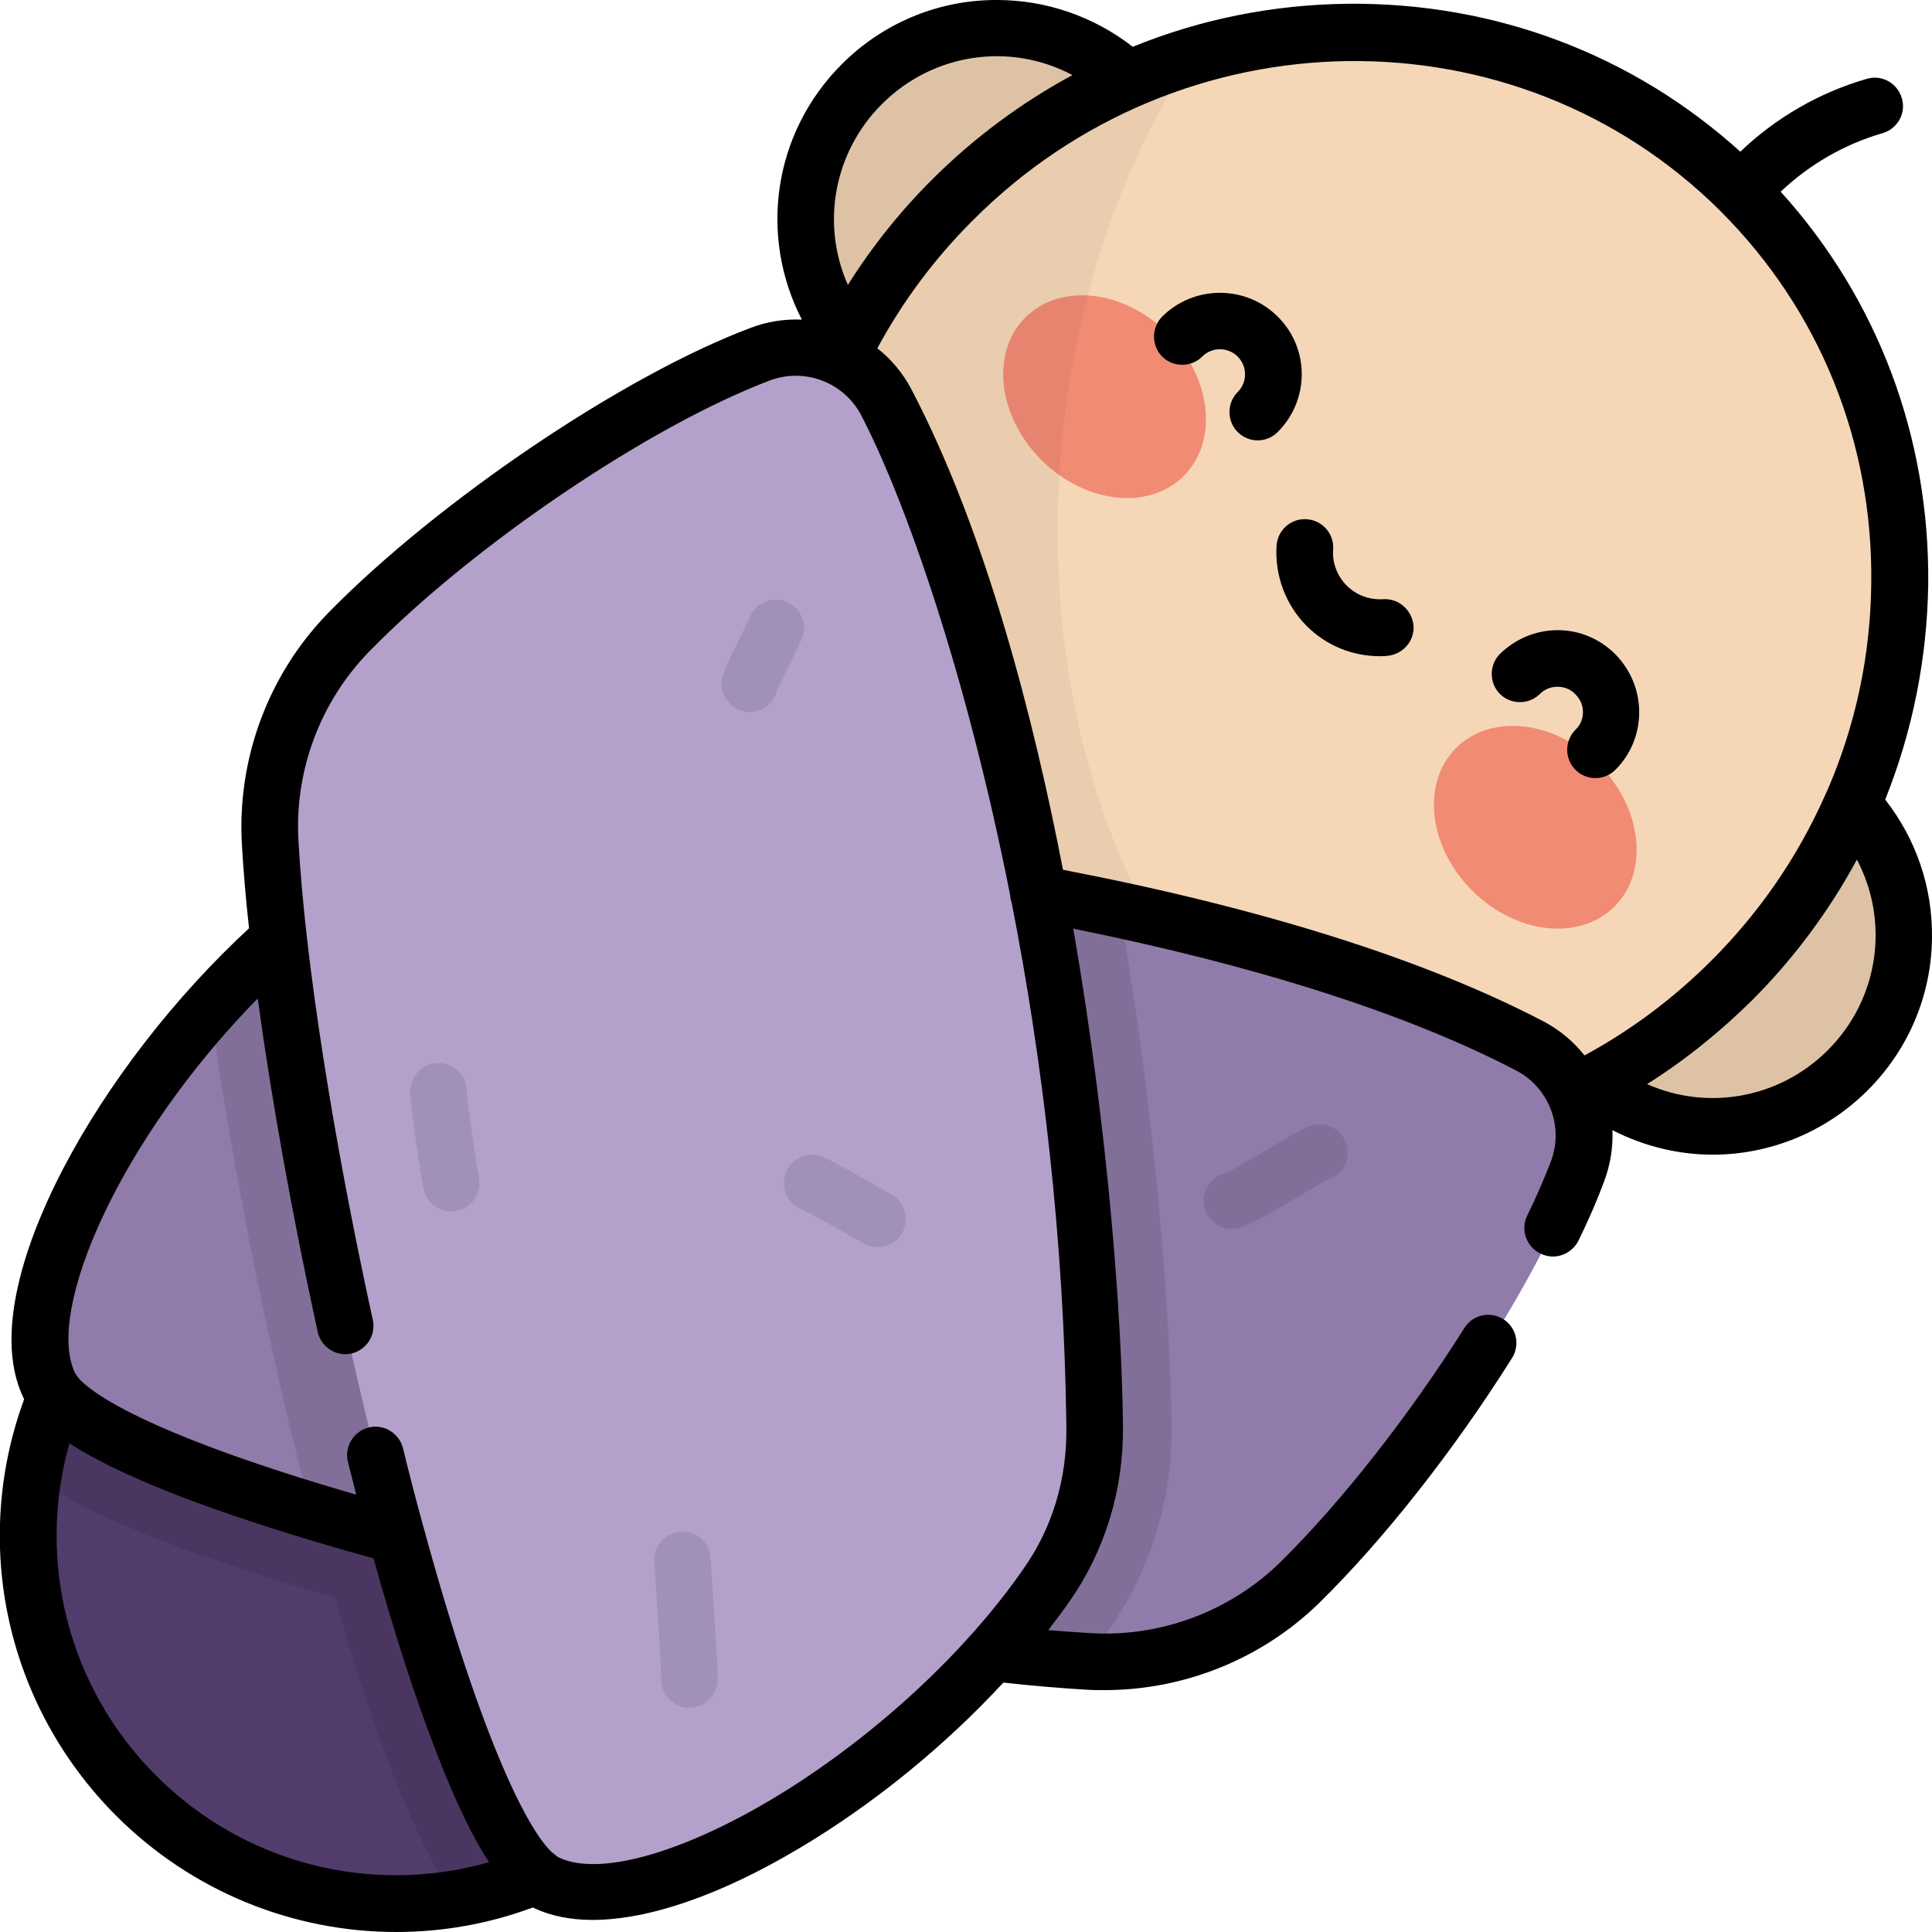 <?xml version="1.0" encoding="utf-8"?>
<!-- Generator: Adobe Illustrator 24.0.3, SVG Export Plug-In . SVG Version: 6.00 Build 0)  -->
<svg version="1.1" id="Capa_1" xmlns="http://www.w3.org/2000/svg" xmlns:xlink="http://www.w3.org/1999/xlink" x="0px" y="0px"
	 viewBox="0 0 512 512" style="enable-background:new 0 0 512 512;" xml:space="preserve">
<style type="text/css">
	.st0{fill:#F5D7B7;}
	.st1{opacity:0.1;enable-background:new    ;}
	.st2{fill:#523C6C;}
	.st3{fill:#F28B74;}
	.st4{opacity:5.000000e-02;enable-background:new    ;}
	.st5{fill:#A088BD;}
	.st6{fill:#B4A1CB;}
	.st7{opacity:0.1;}
</style>
<circle class="st0" cx="264.2" cy="58.1" r="50.6"/>
<circle class="st1" cx="264.2" cy="58.1" r="50.6"/>
<circle class="st0" cx="453.9" cy="247.8" r="50.6"/>
<circle class="st1" cx="453.9" cy="247.8" r="50.6"/>
<circle class="st2" cx="105.1" cy="406.9" r="97.5"/>
<path class="st1" d="M174,475.9c38.1-38.1,38.1-99.8,0-137.9s-99.8-38.1-137.9,0C21,353,12,371.8,8.8,391.4
	c7.9,5.6,19,11.1,34.1,16.9c12.7,4.9,28.2,10,45.8,15.1c5.1,17.6,10.2,33.1,15.1,45.8c5.8,15,11.3,26.1,16.9,34.1
	C140.2,500,159,491,174,475.9z"/>
<ellipse transform="matrix(0.707 -0.707 0.707 0.707 -6.435 297.247)" class="st0" cx="355.6" cy="156.4" rx="149.5" ry="146.2"/>
<ellipse transform="matrix(0.707 -0.707 0.707 0.707 11.407 237.828)" class="st3" cx="292.8" cy="105.1" rx="23.7" ry="29.7"/>
<ellipse transform="matrix(0.707 -0.707 0.707 0.707 -35.787 351.935)" class="st3" cx="406.9" cy="219.2" rx="23.7" ry="29.7"/>
<path class="st4" d="M315.9,14.9c-23.2,7-45.2,19.7-63.7,38.1c-58.4,58.4-59.4,152-2.3,209.1c33.1,33.1,78.5,46.7,122.1,40.8
	C278.9,272,250.3,116.4,315.9,14.9z"/>
<path class="st5" d="M133.9,221.9c59.5,0.7,194,14.9,271.5,55.3c12.1,6.3,17.5,20.6,12.8,33.4c-12.1,32.4-44.2,80.2-73.5,108.9
	c-14.8,14.5-35.2,22.1-55.9,20.9c-81.8-4.7-262.4-46.2-275.6-73.2C-0.2,339.8,41.8,269.4,92,234.6
	C104.2,226.1,118.9,221.7,133.9,221.9L133.9,221.9z"/>
<path class="st1" d="M133.9,221.9c59.5,0.7,194,14.9,271.5,55.3c12.1,6.3,17.5,20.6,12.8,33.4c-12.1,32.4-44.2,80.2-73.5,108.9
	c-14.8,14.5-35.2,22.1-55.9,20.9c-81.8-4.7-262.4-46.2-275.6-73.2C-0.2,339.8,41.8,269.4,92,234.6
	C104.2,226.1,118.9,221.7,133.9,221.9L133.9,221.9z"/>
<path class="st1" d="M91.9,234.6c-12.9,8.9-25.2,20.2-36.2,32.5c5.1,37.4,13.8,82.4,24.5,124.7c0.7,2.9,1.5,5.7,2.2,8.5
	c63,19.3,153.4,36.9,205.3,40c2.2-2.9,4.4-5.8,6.4-8.7c10.9-15.7,16.6-34.3,16.4-53.8c-0.3-25.9-3.7-79.3-13.8-136.7
	c-62.1-13.4-126.4-18.8-162.7-19.2C118.9,221.7,104.2,226.1,91.9,234.6L91.9,234.6z"/>
<path class="st6" d="M290.1,378.1c-0.7-59.5-14.9-194-55.3-271.5c-6.3-12.1-20.6-17.6-33.4-12.8C169,105.9,121.2,138,92.5,167.3
	c-14.5,14.8-22.1,35.2-20.9,55.9c4.7,81.8,46.2,262.4,73.2,275.6c27.4,13.4,97.8-28.6,132.6-78.8
	C285.9,407.8,290.3,393.1,290.1,378.1z"/>
<g class="st7">
	<path d="M119.5,321c-3.5,0-6.6-2.5-7.3-6c-0.6-3.1-3.5-22.1-3.5-25.8c0-4.1,3.4-7.5,7.5-7.5s7.5,3.3,7.5,7.5
		c0.1,2.4,2.5,19.2,3.2,22.9c0.8,4.1-1.8,8-5.9,8.8C120.5,320.9,120,321,119.5,321z M198.7,188.7c-0.8,0-1.6-0.1-2.4-0.4
		c-3.9-1.3-6-5.6-4.7-9.5c0.5-1.6,2-4.7,5.2-11.3c0.9-1.8,1.7-3.6,2-4.2c1.7-3.8,6.2-5.4,9.9-3.7c3.8,1.7,5.4,6.2,3.7,9.9
		c-0.4,0.9-1.2,2.5-2.2,4.6c-1.4,2.9-4.1,8.3-4.5,9.5C204.8,186.7,201.8,188.7,198.7,188.7L198.7,188.7z M232.6,330.5
		c-1.3,0-2.6-0.3-3.8-1c-3.6-2.1-13.5-7.7-16.7-9.2c-3.8-1.7-5.4-6.2-3.7-9.9c1.7-3.8,6.2-5.4,9.9-3.7c4.5,2,16.6,9.1,18,9.9
		c3.6,2.1,4.8,6.7,2.7,10.3C237.7,329.2,235.2,330.5,232.6,330.5L232.6,330.5z M182.7,452.6c-4.1,0-7.5-3.4-7.5-7.5
		c0-4-1-19.1-1.5-26.4c-0.2-2.3-0.3-4.1-0.3-4.9c-0.2-4.1,2.9-7.7,7-7.9c4.1-0.3,7.7,2.9,7.9,7c0,0.7,0.2,2.5,0.3,4.7
		c0.8,11.1,1.6,23.2,1.6,27.4C190.2,449.2,186.8,452.6,182.7,452.6L182.7,452.6z M326.5,325.7c-3.1,0-6-1.9-7.1-5
		c-1.4-3.9,0.7-8.2,4.6-9.6c2.8-1,9.3-4.9,13.6-7.5c6.4-3.8,8.5-5,10.6-5.5c4.1-0.8,8,1.8,8.8,5.9c0.8,3.8-1.5,7.5-5.1,8.6
		c-1.1,0.5-4.2,2.4-6.6,3.8c-5.7,3.4-12.2,7.3-16.4,8.8C328.1,325.6,327.3,325.7,326.5,325.7L326.5,325.7z M351.2,312.9
		C351.1,312.9,351.1,312.9,351.2,312.9C351.1,312.9,351.1,312.9,351.2,312.9z"/>
</g>
<path d="M412.8,167c-5.8,0-11.2,2.3-15.3,6.3c-2.9,2.9-2.9,7.7,0,10.6c2.9,2.9,7.7,2.9,10.6,0c1.3-1.3,2.9-1.9,4.7-1.9
	c1.8,0,3.5,0.7,4.7,2c1.3,1.3,2,2.9,2,4.7s-0.7,3.5-2,4.7c-2.9,2.9-2.9,7.7,0,10.6c1.5,1.5,3.4,2.2,5.3,2.2s3.8-0.7,5.3-2.2
	c4.1-4.1,6.3-9.5,6.3-15.3s-2.3-11.2-6.3-15.3C424,169.3,418.6,167,412.8,167L412.8,167z M338.6,83.9c-8.4-8.4-22.2-8.4-30.6,0
	c-2.9,2.9-2.9,7.7,0,10.6s7.7,2.9,10.6,0c2.6-2.6,6.8-2.6,9.4,0s2.6,6.8,0,9.4c-2.9,2.9-2.9,7.7,0,10.6c1.5,1.5,3.4,2.2,5.3,2.2
	s3.8-0.7,5.3-2.2C347.1,106,347.1,92.3,338.6,83.9L338.6,83.9z M499.6,211.9c7.2-18,11.1-37.2,11.4-57.1c0.4-39-13.4-75.6-39.1-104
	c7.6-7.2,16.9-12.6,27-15.5c4-1.2,6.3-5.3,5.1-9.3c-1.2-4-5.3-6.3-9.3-5.1c-12.5,3.6-24.1,10.3-33.5,19.3
	c-28.4-25.7-65-39.6-104-39.2c-19.8,0.2-39.1,4.1-57,11.4c-10.3-8-22.9-12.4-36-12.4h-0.9c-15.2,0.2-29.5,6.3-40.2,17
	c-18.3,18.3-22,45.6-10.6,67.7c-4.5-0.2-9.2,0.5-13.6,2.2c-33.6,12.6-82.6,45.7-111.7,75.3c-16,16.3-24.4,38.7-23.1,61.6
	c0.4,6.7,1,14.2,1.9,22.2c-19.7,18.2-37.5,41.2-49.2,63.6c-7.8,14.9-19.5,42.6-10.5,61c0,0.1,0.1,0.1,0.1,0.2
	c-14.1,38.4-4.7,81.3,24.4,110.4C50.9,501.3,77.7,512,105,512c12.1,0,24.4-2.1,36.2-6.5c0.1,0,0.2,0.1,0.2,0.1
	c4.4,2.1,9.7,3.2,15.6,3.2c14.8,0,33.9-6.5,55-19.1c19.5-11.6,38.5-27.1,53.9-43.8c8.1,0.9,15.5,1.5,22.2,1.9
	c1.5,0.1,3.1,0.1,4.6,0.1c21.2,0,41.8-8.3,57-23.2c17-16.7,35.6-40.3,51-64.8c2.2-3.5,1.2-8.1-2.3-10.3c-3.5-2.2-8.1-1.2-10.3,2.3
	c-14.9,23.6-32.7,46.2-48.8,62.1c-13.3,13-31.6,19.9-50.3,18.8c-3.5-0.2-7.3-0.5-11.2-0.8c2-2.6,3.9-5.1,5.7-7.7
	c9.4-13.5,14.3-29.6,14.1-46.4c-0.3-28.6-3.9-77.8-12.9-130.2c-0.1-0.5-0.2-1-0.3-1.6c48.3,9.7,88.7,22.6,117.4,37.6
	c8.7,4.5,12.7,14.9,9.2,24.1c-1.7,4.4-3.8,9.3-6.3,14.4c-1.8,3.7-0.2,8.2,3.5,10c1.1,0.5,2.2,0.8,3.3,0.8c2.8,0,5.5-1.6,6.8-4.2
	c2.7-5.5,5-10.8,6.8-15.7c1.7-4.5,2.4-9.1,2.2-13.6c8.4,4.3,17.5,6.5,26.6,6.5c14.9,0,29.8-5.8,41.1-17.1c10.7-10.7,16.8-25,17-40.2
	C512.2,235.2,507.8,222.4,499.6,211.9L499.6,211.9z M233.7,27.6c13.7-13.7,34.2-16.4,50.5-7.7c-13.5,7.3-26.1,16.6-37.3,27.8
	c-8.5,8.5-15.9,17.8-22.2,27.8C217.6,59.6,220.8,40.5,233.7,27.6L233.7,27.6z M41.4,470.6c-23.3-23.3-31.8-56.9-23-88.1
	c11.4,7.4,34.1,17.6,80.6,30.5c5.5,19.8,11.1,37.1,16.5,51c5.4,14.1,10.1,23.4,14.1,29.5C98.4,502.4,64.7,493.9,41.4,470.6z
	 M271.2,415.8c-15.8,22.8-40.8,45.6-66.8,61.1c-24.4,14.5-46,20.4-56.4,15.3c-0.2-0.1-0.5-0.3-0.7-0.5c-0.3-0.3-0.6-0.5-0.9-0.7
	c-6.2-5.6-18.4-28.6-34-85.7c-0.1-0.2-0.1-0.5-0.2-0.7c-1.8-6.5-3.6-13.4-5.4-20.8c-1-4-5.1-6.5-9.1-5.5s-6.5,5.1-5.5,9.1
	c0.7,2.9,1.5,5.8,2.2,8.7c-56.9-16.5-70.6-27.4-73.7-31c0-0.1-0.1-0.1-0.1-0.2c-0.4-0.5-0.6-0.9-0.7-1c-8-16.4,11.8-62,48.4-99.3
	c3.6,26.5,9.1,57.3,15.9,88.4c0.9,4,4.9,6.6,8.9,5.7s6.6-4.9,5.7-8.9c-10.6-48.4-18-95.8-19.7-126.9c-1.1-18.7,5.8-37,18.8-50.3
	c27.7-28.3,74.4-59.8,106.2-71.8c9.2-3.4,19.5,0.5,24.1,9.2c11.8,22.7,27.9,68.6,39.5,127.2c0,0.7,0.2,1.4,0.4,2
	c8.1,41.3,13.9,88.9,14.5,138.9C282.8,391.9,278.9,404.9,271.2,415.8L271.2,415.8z M419.9,279.7c-2.9-3.7-6.6-6.8-11-9.1
	c-31.5-16.4-74.3-29.9-127.2-40.1c-7.7-39.8-20.3-89.3-40.1-127.2c-2.3-4.4-5.4-8.1-9.1-11c6.7-12.4,15.1-23.7,25.2-33.8
	C312.9,3,401.9,2,456,56c26.2,26.2,40.4,61.2,39.9,98.7c-0.2,19.1-4.2,37.7-11.7,54.9c-0.2,0.4-0.4,0.8-0.6,1.3
	c-7.1,16-17.2,30.8-30,43.6C443.6,264.5,432.3,273,419.9,279.7L419.9,279.7z M484.4,278.3c-12.9,12.9-32,16.1-47.9,9
	c10-6.3,19.3-13.8,27.8-22.2c11.2-11.2,20.5-23.8,27.8-37.3C500.7,244.1,498.1,264.6,484.4,278.3L484.4,278.3z M366.5,158.8
	c-3.6,0.2-7.1-1.1-9.6-3.6s-3.9-6.1-3.6-9.6c0.3-4.1-2.8-7.7-7-8c-4.1-0.3-7.7,2.8-8,7c-0.5,7.9,2.4,15.7,8,21.3
	c5.2,5.2,12.1,8,19.4,8c0.6,0,1.3,0,1.9-0.1c4.1-0.3,7.3-3.9,7-8C374.2,161.6,370.6,158.5,366.5,158.8L366.5,158.8z"/>
</svg>
